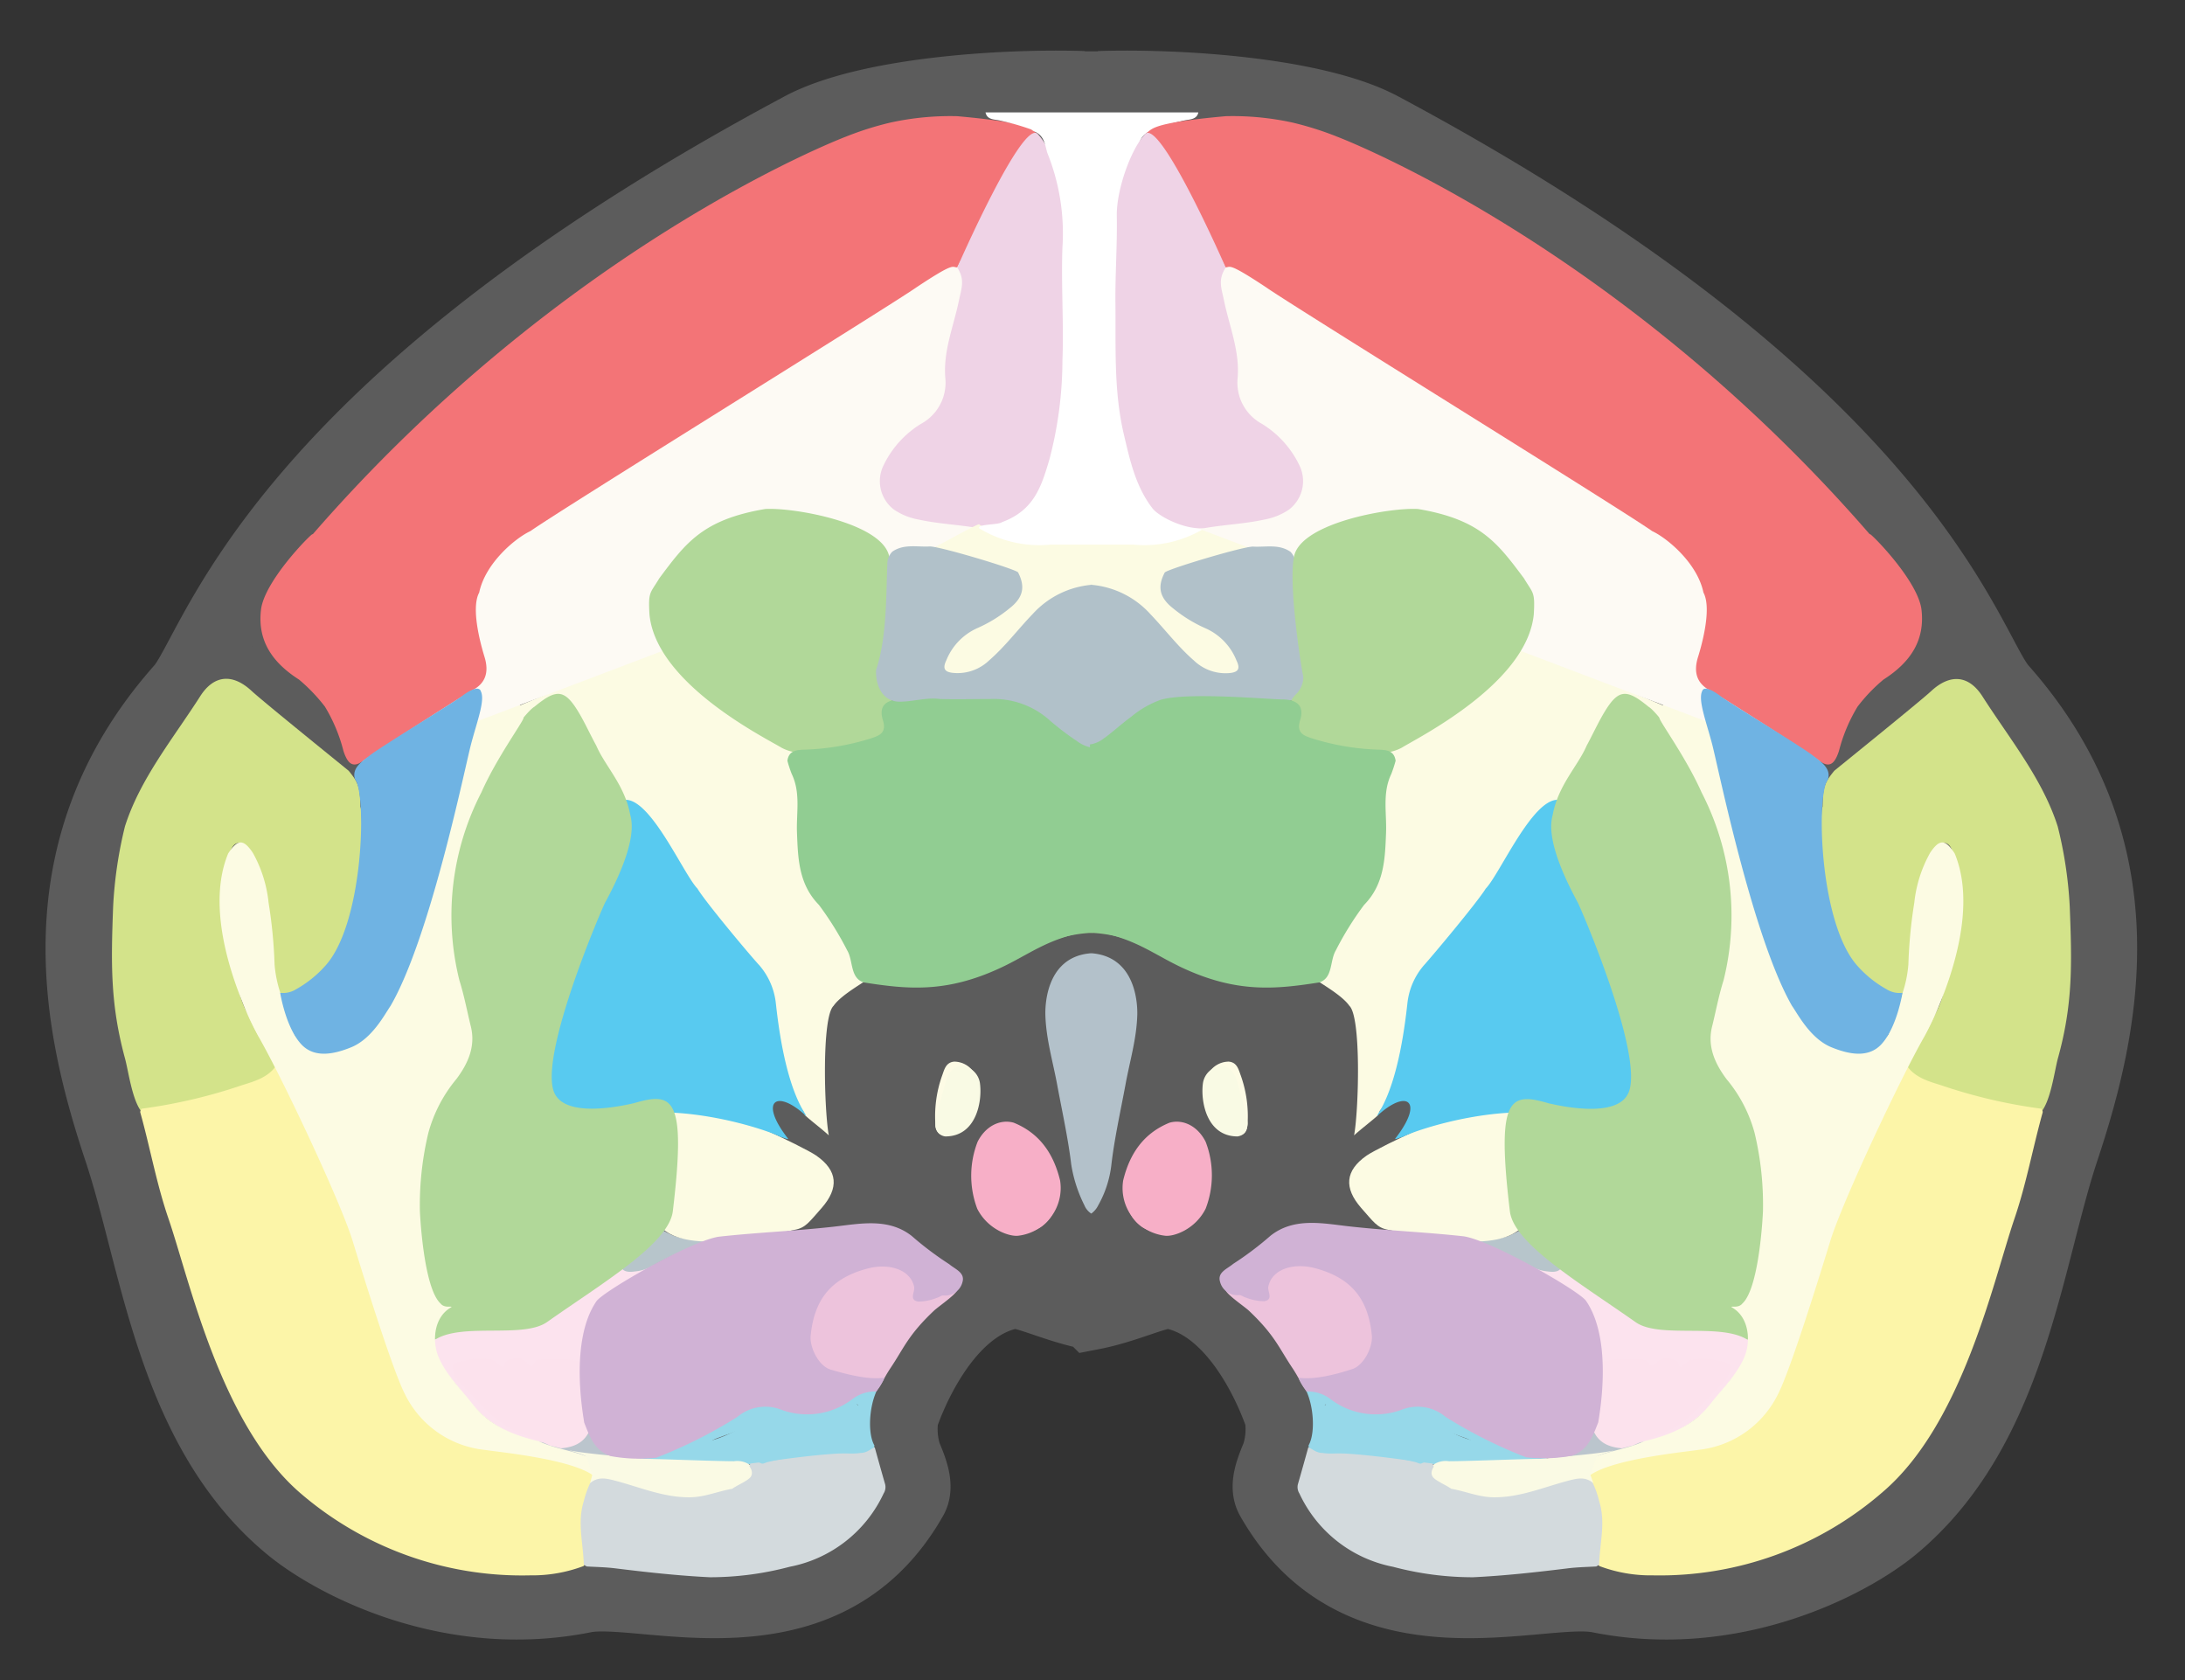 <svg xmlns="http://www.w3.org/2000/svg" id="Layer_1" data-name="Layer 1" viewBox="0 0 287.76 221.28"><rect x="0" y="0" width="287.76" height="221.28" fill="#333333" stroke="none"/><defs><style>.cls-1{fill:#5c5c5c;stroke:#5c5c5c;stroke-miterlimit:10;stroke-width:10px;}.cls-2{fill:#bbc5cd;}.cls-3{fill:#edc3dc;}.cls-4{fill:#96d8e9;}.cls-5{fill:#f37c7e;}.cls-6{fill:#b5b6b6;}.cls-7{fill:#d3e38a;}.cls-8{fill:#fafae4;}.cls-9{fill:#f7afc7;}.cls-10{fill:#83b2e0;}.cls-11{fill:#fcfbe3;}.cls-12{fill:#b0b098;}.cls-13{fill:#f0f3c7;}.cls-14{fill:#f4e3c9;}.cls-15{fill:#94ce91;}.cls-16{fill:#fdfbe5;}.cls-17{fill:#51c9f0;}.cls-18{fill:#61ccf2;}.cls-19{fill:#59caee;}.cls-20{fill:#acd695;}.cls-21{fill:#9ca8b0;}.cls-22{fill:#91cd92;}.cls-23{fill:#5ccbf3;}.cls-24{fill:#5cccf5;}.cls-25{fill:#5eccf4;}.cls-26{fill:#51c8ee;}.cls-27{fill:#50c9ef;}.cls-28{fill:#5bcaec;}.cls-29{fill:#58caf0;}.cls-30{fill:#67b4e3;}.cls-31{fill:#77b2e1;}.cls-32{fill:#65b6e5;}.cls-33{fill:#63b6e2;}.cls-34{fill:#5fb7e1;}.cls-35{fill:#7bb1e0;}.cls-36{fill:#61b6e0;}.cls-37{fill:#81b3e0;}.cls-38{fill:#b5daa3;}.cls-39{fill:#b0dab5;}.cls-40{fill:#faad59;}.cls-41{fill:#faab5b;}.cls-42{fill:#4cc7eb;}.cls-43{fill:#fce3ee;}.cls-44{fill:#fce2ed;}.cls-45{fill:#faaa54;}.cls-46{fill:#faaa59;}.cls-47{fill:#faa951;}.cls-48{fill:#b7c5cb;}.cls-49{fill:#f9fae4;}.cls-50{fill:#fcf5a8;}.cls-51{fill:#d3dadd;}.cls-52{fill:#b1d899;}.cls-53{fill:#d0b2d5;}.cls-54{fill:#fdfaf4;}.cls-55{fill:#f37477;}.cls-56{fill:#efd3e6;}.cls-57{fill:#6fb3e3;}.cls-58{fill:#b3c1ca;}.cls-59{fill:#fff;}.cls-60{fill:#b1c1c9;}</style></defs><title>MarmosetAtlas</title><path class="cls-1" d="M144.74,11.72c10.72-.34,28.57.84,37.06,5.39,70,37.41,76.87,68.51,81.58,73.81,18.75,21.13,13.35,44.53,8.08,60.38-4.86,14.63-6.86,36.65-22.24,49.48-5.67,4.72-21,12.79-38.59,9.25-7.78-1.56-31.4,7.48-42.95-12.86-.83-1.46,0-3.49.8-5.42a11.47,11.47,0,0,0,.43-5.23s-4.64-14.71-14.67-16.54c-1.63-.29-5.83,1.88-10.44,2.77a.63.63,0,0,1-.29-.08l0-160.91H144l0,160.91a.92.92,0,0,1-.34.07c-4.59-.9-8.76-3.05-10.38-2.76-10,1.83-14.67,16.54-14.67,16.54a11.47,11.47,0,0,0,.43,5.23c.81,1.93,1.63,4,.8,5.42-11.55,20.34-35.17,11.3-42.95,12.86-17.63,3.54-32.92-4.53-38.59-9.25C22.89,188,20.89,165.93,16,151.3c-5.28-15.85-10.67-39.25,8.08-60.38,4.71-5.3,11.6-36.4,81.58-73.81,8.49-4.55,26.34-5.73,37.06-5.39"></path><path class="cls-2" d="M84.67,193.14c-2.52,1.06-13.19-3.16-15.61-3.64a52.25,52.25,0,0,0,8.22-4.76C78.45,186,82.85,192.35,84.67,193.14Z"></path><path class="cls-3" d="M117.28,180.15c-.86,1.28-1.44,2.65-1.74,2.75-2.94,1-5.19-1.48-7.45-3.13-.68-.49-1.56-3-1.64-3.71-.36-3.48,2-6.83,4.41-9,1.24-1.08,5.14-.65,7.08-.64a3,3,0,0,1,2.81,3c0,1.27,3.72-.09,5.15.22.95.2-2.22,2.32-2.89,2.95C119.59,175.82,119.07,177.48,117.28,180.15Z"></path><path class="cls-4" d="M115.15,190.33c0,.81-.45,1.42-1.22,1.34-5-.46-9.87,1.23-14.86,1.2-3.82-.48-11.4.18-15.23-.3-1.15-.94,3.46-1.36,4.26-1.69,3.42-1.43,6.52-3.45,9.85-5a5.16,5.16,0,0,1,4.35-.55,13,13,0,0,0,8.32-.23c.64-.23,1.88-1.66,2.62-1.42.05,0-.52,1.09-.47,1.14.44.41.22,1-.14,1-1.55.19-.8,2.82-2.87,2.35a9.31,9.31,0,0,0-3.41,0c-1.26.19-1.26.13-1.84-1.18-.09-.21-.22,0-.31,0a2.43,2.43,0,0,1-1.87,0c-1.49-.81-2.89,0-3.79.65a16.78,16.78,0,0,1-3.15,1.4c-1,.43-2.44.58-2.38,2.19,0,.34-.54.3-.66.3a15.9,15.9,0,0,1,7.5.14,3,3,0,0,0,1.51-.08,66.18,66.18,0,0,1,8.3-1.11c.78-.07,1.54-.06,2-.83.55-.95,1.13-.31,1.9.14-.61-1.43-1.3-2.67-.26-4,.45-.59-1.37-1.36-1.48-1.87.71-1.07,3.62-2.91,4.31-1.83C114.59,183.82,114.08,188.43,115.15,190.33Z"></path><path class="cls-5" d="M117.41,16.56a1.09,1.09,0,0,1,.07-.3l2.23-.41C119.19,16.83,118.24,16.52,117.41,16.56Z"></path><path class="cls-6" d="M146.1,46.55l.37.36a.47.47,0,0,1,0,.73.7.7,0,0,1-.78.73C145.51,47.7,145.24,47,146.1,46.55Z"></path><path class="cls-7" d="M45.93,101.51c1.11,1.39,1.52,1.91,1.53,4.7a2.94,2.94,0,0,1,.12.59,60.06,60.06,0,0,1-.44,11.61,16,16,0,0,1-7.2,11.87c-.85.55-1.75,1.28-3,.87a5.2,5.2,0,0,1-1.15-3.74,56,56,0,0,0-.77-8.48c-.21-1.44-.86-2.78-1.09-4.21,0-1.11-.71-1.93-1.24-2.81-.27-.46-.61-1-1.27-.92s-.89.64-1.09,1.18a20.74,20.74,0,0,0-1.07,9.31c.28,3.21,1.55,6.31,2.32,9.41.55,2.22,1.72,3.6,2.83,6.06.51.68.89,1.72,1.39,2.42a2.58,2.58,0,0,1,.51,1.67c.14.91-.26,1.41-1.19,1.77a97.93,97.93,0,0,1-13.6,3.92,4.2,4.2,0,0,1-2.79-.22c-1.32-1.51-1.8-5.42-2.27-7.14-1.95-7.18-1.84-12.54-1.56-20a55.47,55.47,0,0,1,1.56-10.56c2-6.28,6.35-11.56,9.91-17.13,1.81-2.83,4.26-3,6.73-.73C34.57,92.33,45.82,101.4,45.93,101.51Z"></path><path class="cls-8" d="M96.39,196.05c.29-.68,1.06-.82,1.58-1.25s.82-.6.64-1.18a1.26,1.26,0,0,0-1.17-.79,6,6,0,0,0-2.07,0c-2.65.65-5.25-.36-7.88-.08a28.52,28.52,0,0,1-3.22-.62c.1-.12,9.24.28,12.38.29a2.91,2.91,0,0,1,2.42.74C99.54,194.77,99.15,195.2,96.39,196.05Z"></path><path class="cls-9" d="M138.45,155.69a6.3,6.3,0,0,1-3.69,5.66,2.79,2.79,0,0,1-3.28-.66,8.72,8.72,0,0,1-1-10.77,2.05,2.05,0,0,1,3.19-.73C136.21,151,138.34,153,138.45,155.69Z"></path><path class="cls-10" d="M58.48,93.27a8.44,8.44,0,0,1,2.69-1.45l.06.08A3.22,3.22,0,0,1,60.4,94c-.62.84-1.39,1-1.86-.22A3.86,3.86,0,0,1,58.48,93.27Z"></path><path class="cls-11" d="M126.61,88.21c-1.3-.09-1.28-.7-.93-1.4a7,7,0,0,1,2.94-3.2c1.37-.73,2.9-1.22,4-2.38a1.06,1.06,0,0,1,1.54-.07c.48.53-.27.9-.54,1.14-1.69,1.54-2.84,3.57-4.89,4.76C128,87.5,127.21,87.89,126.61,88.21Z"></path><path class="cls-12" d="M129.63,72.87l-.74-.37"></path><path class="cls-13" d="M34.45,136.47h-.38A25.24,25.24,0,0,1,31,128.42C32.16,131.11,33.3,133.79,34.45,136.47Z"></path><path class="cls-7" d="M31,128.07a16.43,16.43,0,0,1-1.52-7.32A28.32,28.32,0,0,1,31,128.07Z"></path><path class="cls-13" d="M29.48,120.39a11.12,11.12,0,0,1,.76-7.69A40.5,40.5,0,0,0,29.48,120.39Z"></path><path class="cls-14" d="M56.62,140.86l-.44,0a3.13,3.13,0,0,1,2.3-3.31l.1.08C58.28,138.88,57.28,139.77,56.62,140.86Z"></path><path class="cls-15" d="M144,122.83a18,18,0,0,0-8.47,2.45,13,13,0,0,1-4,1.68,5.06,5.06,0,0,1,1.05-1c3-1.66,6.07-3.38,9.22-4.86a5.14,5.14,0,0,1,2.15-.44"></path><path class="cls-16" d="M128.89,143.87c0,3-1.46,5-3.63,5.53-1.36.35-2-.17-2.07-1.34a15.86,15.86,0,0,1,.89-6.43c.29-.8.49-1.74,1.59-1.83a3.11,3.11,0,0,1,2.56,1.38A3.56,3.56,0,0,1,128.89,143.87Z"></path><path class="cls-17" d="M76.13,146c-1.36.06-1.87-.81-2.21-1.85a.45.45,0,0,1,.29-.59c.27-.12.61,0,.58.23-.21,1.74,1.16,1,1.9,1.08a17.74,17.74,0,0,0,2.33,0c-.73,1.19-1.94.32-2.51,1.1h-.38Z"></path><path class="cls-18" d="M93.33,145.61c.53-.05,1.12.14,1.53-.37.6-.27,1.07-1,1.85-.62.43.2,0,.65.06,1s.24.49,0,.74C95.69,145.79,94.38,146.28,93.33,145.61Z"></path><path class="cls-19" d="M96.77,146.35c0-.25-.39-.5,0-.74h.38l.39,1.07A.82.82,0,0,1,96.77,146.35Z"></path><path class="cls-20" d="M63.13,168.64c.53-1.41,1.62-1.76,3.05-1.47C65.1,167.54,64.35,168.53,63.13,168.64Z"></path><path class="cls-21" d="M142.64,144.9c1.1-.11.45,1.51,1.53,1.42-.54.58-1.25,1.05-2,.56C141,146.06,143.17,145.71,142.64,144.9Z"></path><path class="cls-21" d="M143.4,142.71c-.43.06-.78.19-.39.65s.18.71-.38.76c-.12-.49-1-.79-.48-1.41A.71.71,0,0,1,143.4,142.71Z"></path><path class="cls-22" d="M145.17,122c-.58.15-.94.22-1.29.32-.6.19-1.21.41-1.76,0a.38.38,0,0,1,0-.62,2.2,2.2,0,0,1,1.81-.1A12.21,12.21,0,0,1,145.17,122Z"></path><path class="cls-16" d="M128.51,144.25c.2,2-1.64,3.13-3,4.46a1,1,0,0,1-1.66-.74,15.55,15.55,0,0,1,1.25-7c.23-.6.82-.43,1.3-.19A3.5,3.5,0,0,1,128.51,144.25Z"></path><path class="cls-23" d="M78,128.43v-1.1c.42-.26.27-.78.52-1.11a.7.7,0,0,1,1.23,0c.45.7-.33,1.18-.51,1.78C79.05,128.78,78.62,128.74,78,128.43Z"></path><path class="cls-24" d="M82.24,117.83h.39a1.25,1.25,0,0,1,.8,1.43A1.51,1.51,0,0,1,83,120C81.12,119.8,81.06,119.63,82.24,117.83Z"></path><path class="cls-25" d="M101.36,142.32c0,.4,0,.82-.38,1.09-.73-1.11-.28-2.25-.1-3.39C101.56,140.71,101.27,141.55,101.36,142.32Z"></path><path class="cls-26" d="M83,120v-.73c.39-.47.11-2.21,1.53-.73h0C84.7,119.68,84.19,120.17,83,120Z"></path><path class="cls-18" d="M101,144.15a.74.74,0,0,1-.34,1.17c-.46.24-.63-.14-.81-.44.09-.44-.57-.95-.08-1.26S100.53,144,101,144.15Z"></path><path class="cls-27" d="M93.71,121.85c0,.4,0,.82.38,1.09-.06.37-.19.74-.67.63s-.45-.63-.47-1S92.91,121.53,93.71,121.85Z"></path><path class="cls-28" d="M97.15,124.77l1.15,1.46C97.33,126.17,97.12,125.56,97.15,124.77Z"></path><path class="cls-29" d="M102.88,138.66a14.57,14.57,0,0,0,.38,3.29C101.88,141,102.5,139.81,102.88,138.66Z"></path><path class="cls-29" d="M102.12,135.37c0,.73,0,1.46,0,2.19A1.61,1.61,0,0,1,102.12,135.37Z"></path><path class="cls-29" d="M96.39,124c-.92-.45-1.3-1.34-2.1-2.2,1.21-.12,1.23,1.16,2.07,1.12Z"></path><path class="cls-30" d="M49.3,123.38c-.14.75-.25,1.28-.35,1.82-.06.32-.21.59-.6.55s-.45-.35-.5-.66a5.8,5.8,0,0,0-.29-1.4c-.23-.49-.72-.91-.2-1.47.26-.28.58-.13.86,0C48.8,122.53,49.29,122.9,49.3,123.38Z"></path><path class="cls-31" d="M55.86,101.74c-.64,1.46-1.27.45-1.91,0h0c-.07-.42-.86-.67-.37-1.2a1.2,1.2,0,0,1,1.14-.44c.56.14.27.69.41,1.05a4,4,0,0,0,.35.59A.24.24,0,0,1,55.86,101.74Z"></path><path class="cls-32" d="M58.17,107.24c0,.24,0,.48,0,.72-.38.1-.89.54-1.07-.14a1.31,1.31,0,0,1,.83-1.78C58.31,106.4,58.09,106.85,58.17,107.24Z"></path><path class="cls-33" d="M55.86,101.74h-.38v-.18c0-.52-.12-1.16.73-1.24.25,0,.58,0,.6.3A1,1,0,0,1,55.86,101.74Z"></path><path class="cls-34" d="M49.21,102c0,.31-.26.4-.51.38a.82.82,0,0,1-.8-.83.37.37,0,0,1,.46-.41A1.18,1.18,0,0,1,49.21,102Z"></path><path class="cls-35" d="M52.42,101.74c-.45.19-.92.5-1.3-.09a.36.36,0,0,1,.25-.56c.58-.15,1,0,1.05.65Z"></path><path class="cls-36" d="M54,101.74q-.77,1.55-1.53,0H54Z"></path><path class="cls-37" d="M58.09,95.56c-.25.12-.4.26-.54.24s-.23-.2-.34-.31c.14-.09.27-.24.41-.24S57.88,95.41,58.09,95.56Z"></path><path class="cls-38" d="M78.43,119.66c-.61,2.46-2.55,4.28-3.44,6.6,0,.11,0,.22,0,.32-.59.82-.42,2-1.51,2.58h0c-.36-1.74.94-3,1.65-4.3A22.69,22.69,0,0,1,78.43,119.66Z"></path><path class="cls-39" d="M80.7,116a1.79,1.79,0,0,1-.77,1.45A1.35,1.35,0,0,1,80.7,116Z"></path><path class="cls-40" d="M44,143.05c1.21-.34,2.52-1.22,3.09.85.24.84,1.33.91,2.21,1.28-.63.62-1.29.35-1.86.43a.88.88,0,0,1-.76-.36c-.52-.35-1-.77-1.52-1.11A1.08,1.08,0,0,1,44,143.05Z"></path><path class="cls-41" d="M45.16,144.14a1.79,1.79,0,0,1,1.52,1.11A1.87,1.87,0,0,1,45.16,144.14Z"></path><path class="cls-41" d="M57.38,130.62a1.28,1.28,0,0,1-.75-1.46A2,2,0,0,1,57.38,130.62Z"></path><path class="cls-29" d="M85.68,110.15c-1-.11-1.25-.62-.76-1.46A2,2,0,0,1,85.68,110.15Z"></path><path class="cls-42" d="M84.14,107.58c-.41-.09-1.26.24-.75-.72Z"></path><path class="cls-41" d="M53.73,148.21a1.19,1.19,0,0,1,1.15-.73l.89-.22c.34-.09.64,0,.73.32s-.25.54-.55.57C55.21,148.2,54.47,148.19,53.73,148.21Z"></path><path class="cls-9" d="M128.7,159.17a12.3,12.3,0,0,1,.05-8.82c1.06-2.1,3-3,4.75-2.51,3.53,1.43,5.29,4.23,6.11,7.6a6.32,6.32,0,0,1-5.47,7.28C133,162.89,130.1,161.94,128.7,159.17Z"></path><path class="cls-43" d="M86.78,167.39c-3.77.83-8.55,4.76-9.23,8.36a22,22,0,0,0-.27,9c.27,3.25-2.62,5.57-6.37,5.1a15.11,15.11,0,0,1-9.83-6.19c-1-1.34-2.15-2.53-3-3.93-1.2-1.85-1.88-5,.12-7.06l.38-.36c.32-1.3,1.52-1.83,2.57-2.26,5.35-2.21,9.64-5.81,13.87-9.49,1.48-1,2.76-2.18,4.33-3,.78-.42,2.11-1.35,3-.75s.13,1.82.08,2.61a6.35,6.35,0,0,1-.49,1.95c-.76,1-.17,2.56-1.55,3.28-.7,1.85-.56,2.08,1.34,2.19S87.09,165.81,86.78,167.39Z"></path><path class="cls-43" d="M77.38,173.31c-.12-1.57,1.53-1.44,2.3-2.15,1.19-1.11,2.91-.9,3.09-2.77a3,3,0,0,1-.86-3.6,23.49,23.49,0,0,0,1.32-4.87c0-.74.09-2.49-.64-3a1.55,1.55,0,0,0-2,0c-1.73,1.24-11.73,10.64-18.39,13.64-1.19.54-2.68,1-3.55,2a3.92,3.92,0,0,0-1.16,3.67,1.09,1.09,0,0,0,.29.41c.37.18.81.14,1.17.33a3.68,3.68,0,0,0,1.16.38,4.18,4.18,0,0,0,.5,0,5.77,5.77,0,0,0,1.63-.48c.76.09,1.38.59,2.16.61a3.11,3.11,0,0,0,1-.25,2,2,0,0,1,1.62,0c1.26.65,2.54.24,3.82.22h3a5.07,5.07,0,0,0,1,0,1.83,1.83,0,0,0,.46-.18c.54-.26,1-.34,1.3.34a1.39,1.39,0,0,0,.23.41c1,.47,1.11-.32,1.41-.87a2.49,2.49,0,0,0,.12-.47,2,2,0,0,0-.69-1.53,1.56,1.56,0,0,1-.42-1.68Z"></path><path class="cls-44" d="M77.71,188.22c.18-.87,1.07-1.53.77-2.53a10.18,10.18,0,0,1-.38-3.76c0-2.33,0-2.33-2.43-2.77a5.33,5.33,0,0,0-1.54-.19H72.41q-.41,0-.81,0a2.45,2.45,0,0,0-.77.15c-.57-.06-.39,1-1.16.67a3.26,3.26,0,0,0-1.11-.87,2.55,2.55,0,0,0-1,0,1.93,1.93,0,0,0-.93.36c-.3.14,0,1.19-.87.48a2.75,2.75,0,0,0-1-.69,4.49,4.49,0,0,0-1.32-.14,7,7,0,0,0-.79,0,5.23,5.23,0,0,0-.78.11,4.7,4.7,0,0,0-.51.12c-.57.19-1.27.09-1.71.62a2.79,2.79,0,0,0,1,2.39c2.08,2.11,3.93,4.43,6.61,5.95,1.65.92,3.47,1.44,5.16,2.23l1.45.37C75.57,190.58,77,190,77.71,188.22Z"></path><path class="cls-45" d="M58.8,132.29c.64,2.87,2.38,4.11-4,11.44-.43.5-2.74,3.2-5.46,3.58-.52-.59,4.38-4.46,5.7-6,2-2.31,3.57-4.7,2.24-7.88a5.85,5.85,0,0,1-.25-1.78,4.3,4.3,0,0,0-.49-1.57c-.79.52-.61,1.43-1,2.14-.56.86-.69,1.92-1.33,2.75s-4.52,11.17-3.9,11.87c-3.47,2.37-7.59-4.14-8.32-5.13-.53-.71.17-1.29,1.15-1.28a16.47,16.47,0,0,0,2.92-.41c5.72-1.12,8.66-9.69,10.1-15.53,1.06-4.39,1.58-2.06,1.63-1.61C58.41,127.13,58,128.4,58.8,132.29Z"></path><path class="cls-46" d="M57.39,130.89a9.17,9.17,0,0,0,.6,3.16c.62,1.5,0,2.95-.85,4.29a7.66,7.66,0,0,1-2,2.78c-.17-.07-.46-.17-.45-.29.17-2-1.66-2.78-2.61-4.09l1.55-2.55c1.28-.43.93-1.75,1.51-2.57-.24-1.43.84-2.49,1-4,.74.65.45,1.27.53,1.81C56.91,129.91,57,130.49,57.39,130.89Z"></path><path class="cls-45" d="M52,136.74c1.38.14,1.8,1.64,3.07,2,.39.11,3.17-.73,3-.49-.46.59-2.17,2.06-1.91,2.61A49.52,49.52,0,0,1,50.7,146c-1.47.17-2.4-.94-2.43-2.65a1.15,1.15,0,0,1,.25-.46c.39-.32.9-.19,1.32-.32s-.2-.09-.13-.24c-.61-.79-2.24-.47-2.25-1.91C49,139.19,51.13,138.66,52,136.74Z"></path><path class="cls-47" d="M48.61,143a4.84,4.84,0,0,1-3.44-1.82c.92.19,1.45-.72,2.29-.74.42,1,2.17.49,2.29,1.83-.22.47-.83.39-1.14.73Z"></path><path class="cls-48" d="M82,165c-.62,1.82-.22,2.7,1.61,2.43a5.75,5.75,0,0,0,2.56-.87,52.56,52.56,0,0,1,7.25-3.24c.94-.31,1.18-.6-1.39-.26a6,6,0,0,1-2.9-.2c-1-.23-2.48-1.45-3.43-1.2A4.73,4.73,0,0,0,82,165Z"></path><path class="cls-11" d="M107.48,152.16c2.89,2,3,4.3.75,6.89-1.63,1.82-2.1,2.64-3.59,2.9-1.08.19-11.67,3-16.31.58-3.56-1.88-6.15-7.21-6.85-10.92-.81-4.29,3.84-5.06,4.87-5.39,2.12-.7,3.56-.71,6.48-.41C94.58,145.7,105.8,151,107.48,152.16Z"></path><path class="cls-9" d="M130.15,160.89c.76.61,2.86,3,6.87.73h0c3-2,2.19-6,2-6.59-.57-1.89-2.17-3.54-3.21-4.69-1.23-1.36-4.24-4.38-6.68,2.26A8.37,8.37,0,0,0,130.15,160.89Z"></path><path class="cls-9" d="M128.64,156.57c0,.34,0,.68,0,1,.36-.28.89-.89,1,0s.82,1.37.87,2.17c.51.2.45.77.76,1.1a3.38,3.38,0,0,0,3.06,1.09,5.53,5.53,0,0,1,1.53-.73h0a14.23,14.23,0,0,1,2.29-2.56V158c-.34-.24-.79-.12-1.13-.35a2.44,2.44,0,0,0-.43-.21,1.56,1.56,0,0,0-.48,0c-.52.1-1,.41-1.58.24a6,6,0,0,0-.74-.1,6.78,6.78,0,0,0-.78,0c-.6,0-1.21,0-1.81-.06s-.66-1-1.27-1.16A1.11,1.11,0,0,0,128.64,156.57Z"></path><path class="cls-9" d="M137.4,155.77c.41-.45.15-1.33,1-1.46a10,10,0,0,0-4.21-4.78c-1.86-1.16-3-.8-4.28,1.05a10.35,10.35,0,0,0-1.4,3.74c0,.47.07.94.1,1.41a1.15,1.15,0,0,0,1.26.33c.52-.17.61-.75,1-1a1.64,1.64,0,0,1,.81-.19,1.05,1.05,0,0,1,.52.3c.36.4.5,1,1.09,1.16a.89.89,0,0,0,1-.62c.54-1.33,1.14-.86,1.78-.08C136.52,155.92,136.93,156.16,137.4,155.77Z"></path><path class="cls-49" d="M123.19,148.06a1.48,1.48,0,0,0,1.31,1.59c4.14,0,4.89-4.74,4.55-7.05a2.68,2.68,0,0,0-2.42-2.25c-1,0-1.82,1-2.08,2.08C124.39,143.13,123.11,147.33,123.19,148.06Z"></path><path class="cls-50" d="M22.17,160.42c-1.56-4.56-2.4-9.29-3.69-13.91-.05-.17.07-.35.17-.51a69.26,69.26,0,0,0,13.26-3.11c1.63-.5,3.3-1,4.36-2.42.76-.17,1,.42,1.26.86a80.68,80.68,0,0,1,7.89,17c2.57,7.25,3.82,14.88,7,22,1.37,3.06,2.86,6,5.81,7.94a11.75,11.75,0,0,0,6.75,2.2c4-.06,7.73,1.27,11.5,2.34a2.55,2.55,0,0,1,1.69,1.38,2.61,2.61,0,0,1-.1,1.49c-.83,2.61-1.42,5.24-.77,8a2.39,2.39,0,0,1-.46,2.55,19.16,19.16,0,0,1-7,1.22,44.75,44.75,0,0,1-30.39-10.92C29,187.42,25,168.66,22.17,160.42Z"></path><path class="cls-51" d="M76.88,205.91c-.08-2.74-.87-5.45,0-8.22a13.32,13.32,0,0,1,.83-2.37,2.23,2.23,0,0,1,2.91-1c1.4.41,2.84.69,4.21,1.17a16.22,16.22,0,0,0,11.16.06c1.85-.1,2.29-1.2,2.82-2.82,4.63-.58,9.83-1.44,14.52-1.4.81,0,1.25-.48,1.87-.74.45,1.62.9,3.24,1.37,4.86a1.58,1.58,0,0,1-.2,1.22A17.24,17.24,0,0,1,104,206.32a41,41,0,0,1-10.49,1.38c-4.16-.2-8.31-.66-12.45-1.17-1.27-.16-2.52-.18-3.78-.25C77.12,206.18,76.9,206.14,76.88,205.91Z"></path><path class="cls-4" d="M112.82,185.08c.34-.08.79-.46,1,0,.29.61,1.14,5.63,0,6.08s-2.55.13-3.79.19a42.64,42.64,0,0,0-9,1.2c-.25.07-.54.25-.73.17-3.23-1.33-6.64-.34-9.94-.76-.09,0-.16-.16-.29-.29A4.87,4.87,0,0,1,93,189.87a15.33,15.33,0,0,0,4.44-1.82c.46-1,3.62-2.28,4.54-1.77.66.36,8,1.27,8.17.66s.64-.68,1.18-.76C112,186.07,112.82,185.08,112.82,185.08Z"></path><path class="cls-11" d="M118.57,71.77c-.14.59-6.65,54.21-4.24,57.05.16.2-3.42,2-4.55,3.63-1.58,1.5-1.23,13.79-.63,17.06-.7-.67-2.52-2.07-3.08-2.6-.09,0-.27-.67-.36-.71-2-2.34-4.68-11.39-5.13-13.44A16.79,16.79,0,0,0,97.15,127c-2.73-3.34-14.62-20.7-16.13-20.53-1.22-1.95-2.14-5-3.07-7.06a14.61,14.61,0,0,0-3.26-5.8C73,91.7,73,91.72,70.94,93.18a9,9,0,0,0-2.59,2.37,5.48,5.48,0,0,1-4.44,3c-.4.09-.8.16-1-.27-.41-1.1.14-2.12.3-3.17"></path><path class="cls-29" d="M100,127.11a9.14,9.14,0,0,1,2.17,4.94c.3,2.67,1.13,9.9,3.58,14.15.1.18.59.93.36.71-3.8-3.53-6.24-2-2.35,3,.18.24-.62-.12-1-.21-1.4-.8-14.52-5.38-23.76-2-3.07,1.13-5.85-1.28-6.53-2.7-1.81-4.56.31-10.06.82-12.85s3.54-7.47,3.64-7.93c.06-.15,3.6-7.61,4.39-9.18.22-.44-.32-1.9.08-3.08.54-1.57-.51-6.42.86-6.63,3.42-.3,7.74,9.77,9.59,11.68C92.94,118.83,98.84,125.87,100,127.11Z"></path><path class="cls-52" d="M70.39,93.06c2.94-2.42,4-2.33,5.9.88.74,1.25,1.55,3,2.24,4.25,1.15,2.68,3.69,5.12,4.45,9,.14.73,1.24,3.32-3.26,11.62C79.55,119,70.86,139,73,143.9c1.23,2.79,6.49,2.29,10.5,1.37,5.13-1.51,6.92-.86,5.11,14.22-.51,4.29-9.26,9.45-16.56,14.6-3.08,2.17-10.88.12-14.54,2.2-1.85,1.06-3.35-6.94-3.59-7.65-3-8.8,1.55-17,2.32-19.65a17.61,17.61,0,0,1,3.38-6.75c2.69-3-.61-5.8-1.36-9.25-.8-3.75.08-13.62-.12-17.45-.14-2.62,2.82-6.05,4.53-10.91C64,101,69,93.86,70.39,93.06Z"></path><path class="cls-11" d="M34.05,136.51c-1.4-2.58-7.66-15.3-4-24.12,1.24-1.91,2-1.93,3.24-.1a16.9,16.9,0,0,1,2.08,6.57,63.36,63.36,0,0,1,.79,8.14,15.82,15.82,0,0,0,.76,3.74c.63,1.83,1.13,3.7,1.9,5.49.41,1,3.08-.34,6.36.39,5.3.59,4.86-4.85,5.43-6,.71-1.67,3-3.45,2.6-5.08-.55-2,1.87-6,1.93-6.58.67-6.39,3-14.17,3.46-15.86.36-1.1,3.79-11.27,4.73-12.11.37-.25,3,1.29,3.41,1.14,1.31-.49,2.27,1.1,2.2,2.45-.19.67-3.58,5.32-5.54,9.76a35.32,35.32,0,0,0-2.9,24.75c.63,2,1,4,1.49,6,.68,2.64-.32,4.92-1.88,7a18.73,18.73,0,0,0-3.7,7.11,40.7,40.7,0,0,0-1.11,10.26c0,.18.45,10.11,2.72,12.19.53.69,1.61.26,1.41.5-2.37,1.31-2.53,4.61-1.64,6.62,1,2.31,2.88,4.1,4.42,6.09,2.21,2.83,5.32,4.13,8.76,4.93,2,.95,4.34,1.21,6.43,2.06.71.68,1.22,1.4.66,2.4-3.05-2.13-12.07-3-14.37-3.34a13.21,13.21,0,0,1-10.37-7.34c-1.73-3.36-5.91-17-6.91-20.26C44.79,158.11,37.2,142,34.05,136.51Z"></path><path class="cls-8" d="M78,194.21,77.27,192c.31-.36-2.67-1.06-2.24-1,2.62.52,8.38.91,11,1.23.21.07,5.89.37,8.38.35,1,0,2-.09,3,0A1.45,1.45,0,0,1,99,193.73c.15.76-.41,1.05-.95,1.38s-1.11.58-1.62.94c-1.85.32-3.59,1.09-5.52,1.12-3.55.05-6.74-1.38-10.06-2.23-1.22-.32-2.19-.44-3.15.38C77.79,195,77.92,194.58,78,194.21Z"></path><path class="cls-53" d="M116.42,181.43c.15.08-.57,1.25-1,1.81a4.91,4.91,0,0,0-3.16,1,9.84,9.84,0,0,1-9.5,1.35,5.74,5.74,0,0,0-5.66,1,62.7,62.7,0,0,1-10.67,5.37,20.78,20.78,0,0,1-6-.21c-2.17-.74-2.77-2.61-3.49-4.41-.12-.9-2-10.74,1.62-16,1-1.38,12.79-8.13,16.23-8.5,5-.55,10-.74,15.06-1.31,3.39-.38,7.17-1.2,10.25,1.25a42.44,42.44,0,0,0,4.92,3.7c.77.66,2.09,1.1,1.74,2.33a2.34,2.34,0,0,1-2.54,1.78c-.28,0-.57.26-.87.33a6.78,6.78,0,0,1-2.39.48c-1.32-.19-.43-1.28-.57-1.94-.48-2.3-3.33-3.15-6.11-2.42-4.88,1.28-7.06,4.13-7.52,8.88-.14,1.44,1,3.93,2.62,4.43C111.39,180.94,114.26,181.72,116.42,181.43Z"></path><path class="cls-54" d="M47.71,100.72C47,97.82,67.84,67.43,68,67.31c3-2.44,55.68-31.69,55.82-31.8,1.15-.06,1.71-1.6,3.07-1.1,1.93.8,1.77,2.52,1.41,3.87a47.7,47.7,0,0,0-1.92,12.17c0,2.15-1.7,4-3.61,5.34s-4,2.68-4.75,5.21c-1.26,4.46.92,7.33,5.83,7.4a25.55,25.55,0,0,1,6.09,1.11"></path><path class="cls-55" d="M126.06,15.3c10.3.93,9.62,1.75,10.63,2.37a2,2,0,0,0-1.57,1.1c-.73,1.87-7.14,12.55-9.05,16.44-.73,0-.27-.76-5.35,2.61h0c-3.64,2.55-46.56,29.09-50.87,32.12h0c-2,.93-5.94,4.23-6.74,8.09-1.25,2.29.53,7.9.72,8.54C64.4,88.49,64,90.06,62,91,58.77,93,49.28,99.1,47.9,100.14s-2.09.52-2.67-1.26a21.46,21.46,0,0,0-2.44-5.83,22.75,22.75,0,0,0-3.41-3.56c-3.62-2.31-5.5-5.23-5-9.26.51-3.77,6.41-9.75,6.76-9.89h.06C74.06,32.55,110.13,18.48,111.39,18a41.29,41.29,0,0,1,5.88-1.86A36.83,36.83,0,0,1,126.06,15.3Z"></path><path class="cls-56" d="M136.69,17.67c1.88,2,3.78,7.36,3.72,10.76-.08,3.82.22,7.67.18,11.47-.06,5.73.23,11.57-1.09,17.22-.8,3.39-1.54,6.9-3.78,9.81-.93,1.2-4.66,3-7.09,2.58s-5.17-.54-7.7-1.1a8.5,8.5,0,0,1-3.15-1.27,4.7,4.7,0,0,1-1.4-5.9,13,13,0,0,1,4.92-5.43,6.16,6.16,0,0,0,3.2-6c-.31-3.55,1.08-6.81,1.78-10.19.37-1.78.82-2.77-.21-4.39C126.07,35.21,134.73,15.44,136.69,17.67Z"></path><path class="cls-52" d="M85.53,80.86c-.17-3,.1-2.69,1.3-4.71h0c3.48-4.66,5.72-7.73,13.93-9.12,3.65-.24,15.38,1.79,16.34,6.21.78,3.59-.9,14.48-1.21,15.86a3.07,3.07,0,0,0,.91,2.27c1.68,1.62,1.47,4.45.5,5.26-1.13.94-10.35,4.09-14.41,1.81C100.47,97,86.34,89.92,85.53,80.86Z"></path><path class="cls-22" d="M144,122.68a9.85,9.85,0,0,0-1.41.1c-4.89,1-7.21,3-10.84,4.68-7.14,3.32-12.2,2.82-18,1.91-1.82-.59-1.36-2.84-2.17-4.21a41.77,41.77,0,0,0-3.73-6c-2.66-2.71-2.76-6.1-2.89-9.52-.1-2.58.51-5.22-.69-7.72a14.75,14.75,0,0,1-.57-1.74c.19-1.42,1.32-1.43,2.42-1.47a32.2,32.2,0,0,0,8.55-1.47c1.25-.39,2.11-.79,1.6-2.43-.56-1.81.35-2.69,2.39-2.71,1.77,0,12.45-1,16,.06a12.9,12.9,0,0,1,3.83,2.25c1.26.91,2.41,2,3.66,2.89a3.94,3.94,0,0,0,1.43.7A2.25,2.25,0,0,0,144,98"></path><path class="cls-57" d="M51.44,132.45c-.75,1.08-2.39,4.29-5.14,5.44-2.43,1-4.91,1.42-6.58-.33-2.09-2.19-2.82-6.82-2.82-6.82a3.21,3.21,0,0,0,2.06-.45A14.86,14.86,0,0,0,43,127c4.64-5.44,5.24-20.59,4-23.94l-.25-.47c-.48-1.49,1.06-2.41,2-3.15,1.44-1.13,11.9-7.5,12.2-7.86C63.12,90,63.31,91,63.31,91c.63,1.17-.49,4-1.29,7.06S56.66,123.46,51.44,132.45Z"></path><path class="cls-2" d="M202.82,193.14c2.52,1.06,13.19-3.16,15.61-3.64a52.25,52.25,0,0,1-8.22-4.76C209,186,204.64,192.35,202.82,193.14Z"></path><path class="cls-3" d="M170.21,180.15c.86,1.28,1.43,2.65,1.74,2.75,2.94,1,5.19-1.48,7.45-3.13.67-.49,1.56-3,1.64-3.71.35-3.48-2-6.83-4.41-9-1.24-1.08-5.14-.65-7.08-.64a3,3,0,0,0-2.81,3c0,1.27-3.72-.09-5.15.22-1,.2,2.21,2.32,2.88,2.95C167.89,175.82,168.42,177.48,170.21,180.15Z"></path><path class="cls-4" d="M172.34,190.33c0,.81.44,1.42,1.21,1.34,5-.46,9.88,1.23,14.86,1.2,3.83-.48,11.41.18,15.23-.3,1.16-.94-3.46-1.36-4.25-1.69-3.42-1.43-6.52-3.45-9.85-5a5.16,5.16,0,0,0-4.35-.55,13,13,0,0,1-8.33-.23c-.63-.23-1.87-1.66-2.61-1.42-.05,0,.52,1.09.47,1.14a.58.58,0,0,0,.14,1c1.54.19.8,2.82,2.86,2.35a9.31,9.31,0,0,1,3.41,0c1.27.19,1.27.13,1.85-1.18.09-.21.22,0,.31,0a2.4,2.4,0,0,0,1.86,0c1.5-.81,2.9,0,3.8.65a16.5,16.5,0,0,0,3.15,1.4c1,.43,2.44.58,2.37,2.19,0,.34.55.3.67.3a15.94,15.94,0,0,0-7.51.14,3,3,0,0,1-1.5-.08,66.18,66.18,0,0,0-8.3-1.11c-.78-.07-1.54-.06-2-.83-.55-.95-1.13-.31-1.9.14.61-1.43,1.3-2.67.26-4-.45-.59,1.37-1.36,1.47-1.87-.7-1.07-3.61-2.91-4.3-1.83C172.9,183.82,173.41,188.43,172.34,190.33Z"></path><path class="cls-5" d="M170.08,16.56a1.09,1.09,0,0,0-.07-.3l-2.23-.41C168.29,16.83,169.25,16.52,170.08,16.56Z"></path><path class="cls-11" d="M143.46,77.53a10.72,10.72,0,0,1,7.31,3.34c2.14,2.08,3.89,4.5,6.15,6.48a6.25,6.25,0,0,0,4.46,1.75c2.16-.08,2.7-.92,1.74-2.83a8.21,8.21,0,0,0-3.86-3.9,17.45,17.45,0,0,1-4-2.45c-1.36-1.16-2.63-2.39-1.51-4.37.27-.48,11.18-3.21,10.66-3.51-.18-.07-5.65-3.13-5.8-3-1.48,1.31-9.56,1.58-15,2.15h.39c-5.49-.57-13.57-.84-15.05-2.15-.15-.12-5.62,2.94-5.8,3-.52.3,10.38,3,10.66,3.51,1.12,2-.15,3.21-1.51,4.37a17.66,17.66,0,0,1-4,2.45,8.21,8.21,0,0,0-3.86,3.9c-1,1.91-.42,2.75,1.74,2.83a6.25,6.25,0,0,0,4.46-1.75c2.26-2,4-4.4,6.15-6.48A10.7,10.7,0,0,1,144,77.53"></path><path class="cls-7" d="M241.56,101.51c-1.11,1.39-1.52,1.91-1.53,4.7a2.94,2.94,0,0,0-.12.59,59.27,59.27,0,0,0,.44,11.61,16,16,0,0,0,7.2,11.87c.85.55,1.75,1.28,3,.87a5.2,5.2,0,0,0,1.15-3.74,56,56,0,0,1,.77-8.48c.21-1.44.86-2.78,1.09-4.21a5.3,5.3,0,0,1,1.23-2.81c.28-.46.61-1,1.28-.92s.89.64,1.09,1.18a20.88,20.88,0,0,1,1.07,9.31c-.28,3.21-1.55,6.31-2.32,9.41-.55,2.22-1.72,3.6-2.83,6.06-.51.68-.9,1.72-1.39,2.42a2.58,2.58,0,0,0-.51,1.67c-.14.91.26,1.41,1.19,1.77a97.93,97.93,0,0,0,13.6,3.92,4.2,4.2,0,0,0,2.79-.22c1.32-1.51,1.8-5.42,2.26-7.14,2-7.18,1.85-12.54,1.56-20A54.72,54.72,0,0,0,271,108.84c-2-6.28-6.35-11.56-9.91-17.13-1.81-2.83-4.26-3-6.73-.73C252.92,92.33,241.67,101.4,241.56,101.51Z"></path><path class="cls-8" d="M191.1,196.05c-.3-.68-1.06-.82-1.58-1.25s-.82-.6-.64-1.18a1.26,1.26,0,0,1,1.17-.79,6,6,0,0,1,2.07,0c2.64.65,5.25-.36,7.88-.08a28.52,28.52,0,0,0,3.22-.62c-.1-.12-9.24.28-12.39.29a2.89,2.89,0,0,0-2.41.74C188,194.77,188.34,195.2,191.1,196.05Z"></path><path class="cls-9" d="M149,155.69a6.32,6.32,0,0,0,3.7,5.66,2.78,2.78,0,0,0,3.27-.66,8.73,8.73,0,0,0,1-10.77,2.06,2.06,0,0,0-3.2-.73C151.28,151,149.15,153,149,155.69Z"></path><path class="cls-10" d="M229,93.27a8.44,8.44,0,0,0-2.69-1.45l-.07.08a3.23,3.23,0,0,0,.84,2.08c.62.84,1.39,1,1.86-.22A3.86,3.86,0,0,0,229,93.27Z"></path><path class="cls-11" d="M160.87,88.21c1.31-.09,1.29-.7.94-1.4a7,7,0,0,0-2.94-3.2c-1.38-.73-2.9-1.22-4-2.38a1.06,1.06,0,0,0-1.54-.07c-.48.53.27.9.54,1.14,1.68,1.54,2.84,3.57,4.89,4.76C159.5,87.5,160.27,87.89,160.87,88.21Z"></path><path class="cls-12" d="M157.86,72.87l.74-.37"></path><path class="cls-13" d="M253,136.47h.38a25,25,0,0,0,3.05-8.05Q254.76,132.46,253,136.47Z"></path><path class="cls-7" d="M256.49,128.07a16.43,16.43,0,0,0,1.52-7.32A27.91,27.91,0,0,0,256.49,128.07Z"></path><path class="cls-13" d="M258,120.39a11.12,11.12,0,0,0-.76-7.69A40.5,40.5,0,0,1,258,120.39Z"></path><path class="cls-14" d="M230.87,140.86l.43,0a3.12,3.12,0,0,0-2.29-3.31l-.1.08C229.21,138.88,230.21,139.77,230.87,140.86Z"></path><path class="cls-15" d="M143.5,122.83a18,18,0,0,1,8.47,2.45,13,13,0,0,0,3.95,1.68,5.06,5.06,0,0,0-1-1c-3.05-1.66-6.08-3.38-9.22-4.86a5.14,5.14,0,0,0-2.15-.44"></path><path class="cls-16" d="M158.59,143.87c0,3,1.47,5,3.64,5.53,1.36.35,2-.17,2.07-1.34a16,16,0,0,0-.89-6.43c-.3-.8-.49-1.74-1.59-1.83a3.11,3.11,0,0,0-2.56,1.38A3.61,3.61,0,0,0,158.59,143.87Z"></path><path class="cls-17" d="M211.35,146c1.36.06,1.88-.81,2.22-1.85a.45.45,0,0,0-.29-.59c-.27-.12-.61,0-.59.23.22,1.74-1.15,1-1.89,1.08a17.74,17.74,0,0,1-2.33,0c.72,1.19,1.94.32,2.51,1.1h.37Z"></path><path class="cls-18" d="M194.16,145.61c-.53-.05-1.12.14-1.53-.37-.6-.27-1.07-1-1.85-.62-.43.2,0,.65-.06,1s-.25.49,0,.74C191.8,145.79,193.11,146.28,194.16,145.61Z"></path><path class="cls-19" d="M190.72,146.35c0-.25.39-.5,0-.74h-.39c-.12.36-.25.71-.38,1.07A.82.82,0,0,0,190.72,146.35Z"></path><path class="cls-20" d="M224.36,168.64c-.53-1.41-1.63-1.76-3.06-1.47C222.39,167.54,223.14,168.53,224.36,168.64Z"></path><path class="cls-21" d="M144.85,144.9c-1.1-.11-.45,1.51-1.53,1.42.53.58,1.25,1.05,2,.56C146.49,146.06,144.32,145.71,144.85,144.9Z"></path><path class="cls-21" d="M144.09,142.71c.43.06.78.19.39.65s-.18.71.38.76c.12-.49,1-.79.48-1.41A.71.71,0,0,0,144.09,142.71Z"></path><path class="cls-22" d="M142.32,122c.58.15.94.22,1.29.32.6.19,1.2.41,1.76,0a.38.38,0,0,0,0-.62,2.2,2.2,0,0,0-1.81-.1A11.34,11.34,0,0,0,142.32,122Z"></path><path class="cls-16" d="M159,144.25c-.2,2,1.64,3.13,3,4.46a1,1,0,0,0,1.66-.74,15.55,15.55,0,0,0-1.25-7c-.24-.6-.82-.43-1.3-.19A3.49,3.49,0,0,0,159,144.25Z"></path><path class="cls-23" d="M209.45,128.43v-1.1c-.42-.26-.28-.78-.53-1.11a.69.69,0,0,0-1.22,0c-.45.7.33,1.18.51,1.78C208.44,128.78,208.87,128.74,209.45,128.43Z"></path><path class="cls-24" d="M205.24,117.83h-.38a1.25,1.25,0,0,0-.8,1.43,1.51,1.51,0,0,0,.42.76C206.37,119.8,206.43,119.63,205.24,117.83Z"></path><path class="cls-25" d="M186.13,142.32c0,.4,0,.82.38,1.09.73-1.11.28-2.25.1-3.39C185.93,140.71,186.21,141.55,186.13,142.32Z"></path><path class="cls-26" d="M204.48,120v-.73c-.39-.47-.12-2.21-1.53-.73h0C202.79,119.68,203.3,120.17,204.48,120Z"></path><path class="cls-18" d="M186.51,144.15a.74.74,0,0,0,.33,1.17c.46.24.64-.14.82-.44-.1-.44.57-.95.08-1.26S187,144,186.51,144.15Z"></path><path class="cls-27" d="M193.78,121.85c0,.4,0,.82-.39,1.09.07.37.2.74.68.63s.44-.63.47-1S194.58,121.53,193.78,121.85Z"></path><path class="cls-28" d="M190.33,124.77l-1.14,1.46C190.16,126.17,190.37,125.56,190.33,124.77Z"></path><path class="cls-29" d="M184.6,138.66a14,14,0,0,1-.37,3.29C185.61,141,185,139.81,184.6,138.66Z"></path><path class="cls-29" d="M185.36,135.37v2.19A1.61,1.61,0,0,0,185.36,135.37Z"></path><path class="cls-29" d="M191.1,124c.92-.45,1.3-1.34,2.1-2.2C192,121.72,192,123,191.13,123Z"></path><path class="cls-30" d="M238.19,123.38l.34,1.82c.07.32.22.59.61.55s.45-.35.5-.66a5.36,5.36,0,0,1,.29-1.4c.23-.49.72-.91.2-1.47-.26-.28-.58-.13-.86,0C238.69,122.53,238.2,122.9,238.19,123.38Z"></path><path class="cls-31" d="M231.63,101.74c.64,1.46,1.27.45,1.91,0h0c.07-.42.86-.67.37-1.2a1.2,1.2,0,0,0-1.14-.44c-.56.14-.27.69-.41,1.05a4,4,0,0,1-.35.59A.24.24,0,0,0,231.63,101.74Z"></path><path class="cls-32" d="M229.32,107.24c0,.24,0,.48,0,.72.38.1.89.54,1.07-.14a1.32,1.32,0,0,0-.83-1.78C229.18,106.4,229.4,106.85,229.32,107.24Z"></path><path class="cls-33" d="M231.63,101.74H232v-.18c0-.52.12-1.16-.73-1.24-.26,0-.58,0-.6.3A1,1,0,0,0,231.63,101.74Z"></path><path class="cls-34" d="M238.28,102c0,.31.26.4.51.38a.82.82,0,0,0,.8-.83.37.37,0,0,0-.46-.41A1.15,1.15,0,0,0,238.28,102Z"></path><path class="cls-35" d="M235.07,101.74c.45.19.92.5,1.29-.09a.35.35,0,0,0-.24-.56c-.58-.15-1,0-1.05.65Z"></path><path class="cls-36" d="M233.54,101.74q.77,1.55,1.53,0h-1.53Z"></path><path class="cls-37" d="M229.4,95.56c.25.12.4.26.53.24s.23-.2.35-.31c-.14-.09-.28-.24-.41-.24S229.61,95.41,229.4,95.56Z"></path><path class="cls-38" d="M209.06,119.66c.6,2.46,2.55,4.28,3.44,6.6,0,.11,0,.22,0,.32.59.82.42,2,1.51,2.58h0c.36-1.74-.95-3-1.65-4.3A22.69,22.69,0,0,0,209.06,119.66Z"></path><path class="cls-39" d="M206.79,116a1.76,1.76,0,0,0,.77,1.45A1.36,1.36,0,0,0,206.79,116Z"></path><path class="cls-40" d="M243.49,143.05c-1.21-.34-2.52-1.22-3.09.85-.24.84-1.33.91-2.21,1.28.63.62,1.29.35,1.85.43a.88.88,0,0,0,.77-.36c.52-.35,1-.77,1.52-1.11A1.09,1.09,0,0,0,243.49,143.05Z"></path><path class="cls-41" d="M242.33,144.14a1.78,1.78,0,0,0-1.52,1.11A1.87,1.87,0,0,0,242.33,144.14Z"></path><path class="cls-41" d="M230.11,130.62a1.29,1.29,0,0,0,.75-1.46A2,2,0,0,0,230.11,130.62Z"></path><path class="cls-29" d="M201.8,110.15c1-.11,1.26-.62.77-1.46A2,2,0,0,0,201.8,110.15Z"></path><path class="cls-42" d="M203.35,107.58c.41-.09,1.26.24.75-.72Z"></path><path class="cls-41" d="M233.76,148.21a1.19,1.19,0,0,0-1.15-.73l-.89-.22c-.34-.09-.65,0-.73.32s.25.54.55.57C232.27,148.2,233,148.19,233.76,148.21Z"></path><path class="cls-9" d="M158.78,159.17a12.25,12.25,0,0,0,0-8.82c-1.06-2.1-3-3-4.75-2.51-3.53,1.43-5.29,4.23-6.11,7.6a6.32,6.32,0,0,0,5.47,7.28C154.52,162.89,157.38,161.94,158.78,159.17Z"></path><path class="cls-43" d="M200.7,167.39c3.77.83,8.56,4.76,9.24,8.36a22.16,22.16,0,0,1,.27,9c-.28,3.25,2.62,5.57,6.36,5.1a15.13,15.13,0,0,0,9.84-6.19c1-1.34,2.15-2.53,3.05-3.93,1.19-1.85,1.88-5-.12-7.06l-.39-.36c-.31-1.3-1.51-1.83-2.56-2.26-5.35-2.21-9.64-5.81-13.88-9.49-1.47-1-2.75-2.18-4.32-3-.78-.42-2.11-1.35-3-.75s-.13,1.82-.09,2.61a6.65,6.65,0,0,0,.49,1.95c.76,1,.18,2.56,1.56,3.28.69,1.85.55,2.08-1.34,2.19S200.4,165.81,200.7,167.39Z"></path><path class="cls-43" d="M210.1,173.31c.13-1.57-1.52-1.44-2.29-2.15-1.19-1.11-2.92-.9-3.1-2.77a3,3,0,0,0,.86-3.6,24.14,24.14,0,0,1-1.31-4.87c0-.74-.09-2.49.64-3a1.55,1.55,0,0,1,1.95,0c1.73,1.24,11.73,10.64,18.39,13.64,1.18.54,2.68,1,3.55,2a4,4,0,0,1,1.16,3.67,1.22,1.22,0,0,1-.29.41c-.37.18-.81.14-1.17.33a3.68,3.68,0,0,1-1.16.38,4.18,4.18,0,0,1-.5,0,5.77,5.77,0,0,1-1.63-.48c-.76.09-1.38.59-2.16.61a3,3,0,0,1-1-.25,2,2,0,0,0-1.63,0c-1.25.65-2.54.24-3.81.22h-3a5.07,5.07,0,0,1-1,0,1.83,1.83,0,0,1-.46-.18c-.54-.26-1-.34-1.3.34a1.39,1.39,0,0,1-.23.41c-1,.47-1.11-.32-1.41-.87a1.91,1.91,0,0,1-.12-.47,2,2,0,0,1,.69-1.53,1.54,1.54,0,0,0,.41-1.68Z"></path><path class="cls-44" d="M209.78,188.22c-.18-.87-1.08-1.53-.77-2.53a10,10,0,0,0,.37-3.76c0-2.33,0-2.33,2.44-2.77a5.31,5.31,0,0,1,1.53-.19h1.72c.28,0,.55,0,.82,0a2.51,2.51,0,0,1,.77.15c.57-.06.39,1,1.16.67a3.26,3.26,0,0,1,1.11-.87,2.55,2.55,0,0,1,1,0,1.93,1.93,0,0,1,.93.36c.3.14,0,1.19.87.48a2.75,2.75,0,0,1,1-.69,4.49,4.49,0,0,1,1.32-.14,7,7,0,0,1,.79,0,5.23,5.23,0,0,1,.78.11,4.7,4.7,0,0,1,.51.12c.57.19,1.27.09,1.71.62a2.79,2.79,0,0,1-1,2.39c-2.09,2.11-3.93,4.43-6.62,5.95-1.64.92-3.46,1.44-5.16,2.23l-1.44.37C211.92,190.58,210.45,190,209.78,188.22Z"></path><path class="cls-45" d="M228.69,132.29c-.64,2.87-2.39,4.11,4,11.44.44.5,2.75,3.2,5.47,3.58.52-.59-4.38-4.46-5.7-6-2-2.31-3.57-4.7-2.24-7.88a5.85,5.85,0,0,0,.25-1.78,4.3,4.3,0,0,1,.49-1.57c.79.52.61,1.43,1,2.14.56.86.69,1.92,1.33,2.75s4.52,11.17,3.9,11.87c3.47,2.37,7.59-4.14,8.31-5.13.53-.71-.17-1.29-1.15-1.28a16.3,16.3,0,0,1-2.91-.41c-5.72-1.12-8.66-9.69-10.1-15.53-1.06-4.39-1.58-2.06-1.64-1.61C229.08,127.13,229.45,128.4,228.69,132.29Z"></path><path class="cls-46" d="M230.1,130.89a9,9,0,0,1-.61,3.16c-.62,1.5,0,2.95.85,4.29a7.69,7.69,0,0,0,2,2.78c.17-.07.46-.17.45-.29-.17-2,1.65-2.78,2.61-4.09l-1.55-2.55c-1.29-.43-.93-1.75-1.52-2.57.25-1.43-.83-2.49-1-4-.73.65-.44,1.27-.52,1.81C230.58,129.91,230.51,130.49,230.1,130.89Z"></path><path class="cls-45" d="M235.45,136.74c-1.38.14-1.8,1.64-3.08,2-.39.11-3.16-.73-3-.49.46.59,2.17,2.06,1.9,2.61a50.52,50.52,0,0,0,5.49,5.15c1.46.17,2.39-.94,2.43-2.65a1.15,1.15,0,0,0-.25-.46c-.39-.32-.9-.19-1.32-.32s.2-.09.13-.24c.61-.79,2.24-.47,2.25-1.91C238.49,139.19,236.36,138.66,235.45,136.74Z"></path><path class="cls-47" d="M238.88,143a4.86,4.86,0,0,0,3.44-1.82c-.92.19-1.45-.72-2.29-.74-.42,1-2.17.49-2.3,1.83.23.47.84.39,1.15.73Z"></path><path class="cls-48" d="M205.45,165c.63,1.82.23,2.7-1.6,2.43a5.75,5.75,0,0,1-2.56-.87,53.09,53.09,0,0,0-7.25-3.24c-.94-.31-1.18-.6,1.38-.26a6,6,0,0,0,2.91-.2c1-.23,2.48-1.45,3.43-1.2A4.73,4.73,0,0,1,205.45,165Z"></path><path class="cls-11" d="M180,152.16c-2.89,2-3,4.3-.75,6.89,1.63,1.82,2.09,2.64,3.59,2.9,1.08.19,11.67,3,16.31.58,3.56-1.88,6.15-7.21,6.85-10.92.81-4.29-3.85-5.06-4.87-5.39-2.12-.7-3.56-.71-6.48-.41C192.91,145.7,181.69,151,180,152.16Z"></path><path class="cls-9" d="M157.34,160.89c-.77.61-2.86,3-6.87.73h0c-3-2-2.19-6-2-6.59.56-1.89,2.17-3.54,3.21-4.69,1.22-1.36,4.24-4.38,6.68,2.26A8.37,8.37,0,0,1,157.34,160.89Z"></path><path class="cls-9" d="M158.85,156.57c0,.34,0,.68,0,1-.36-.28-.89-.89-1,0S157,159,157,159.8c-.52.2-.45.77-.76,1.1a3.39,3.39,0,0,1-3.06,1.09,5.67,5.67,0,0,0-1.53-.73h0a14.62,14.62,0,0,0-2.29-2.56V158c.33-.24.79-.12,1.13-.35a2.44,2.44,0,0,1,.43-.21,1.54,1.54,0,0,1,.48,0c.52.1,1,.41,1.58.24a6,6,0,0,1,.74-.1,6.78,6.78,0,0,1,.78,0c.6,0,1.21,0,1.81-.06s.66-1,1.26-1.16A1.12,1.12,0,0,1,158.85,156.57Z"></path><path class="cls-9" d="M150.09,155.77c-.41-.45-.16-1.33-1-1.46a10,10,0,0,1,4.21-4.78c1.86-1.16,3-.8,4.28,1.05a10.54,10.54,0,0,1,1.4,3.74c0,.47-.07.94-.1,1.41a1.15,1.15,0,0,1-1.26.33c-.52-.17-.62-.75-1-1a1.66,1.66,0,0,0-.81-.19,1,1,0,0,0-.52.3c-.36.4-.5,1-1.09,1.16a.89.89,0,0,1-1-.62c-.54-1.33-1.15-.86-1.78-.08C151,155.92,150.56,156.16,150.09,155.77Z"></path><path class="cls-49" d="M164.3,148.06c-.07.66-.22,1.4-1.31,1.59-4.14,0-4.9-4.74-4.56-7.05a2.7,2.7,0,0,1,2.43-2.25c1,0,1.82,1,2.07,2.08C163.1,143.13,164.38,147.33,164.3,148.06Z"></path><path class="cls-58" d="M143.78,125.53c6.17.5,6,7.45,6,8-.07,3.23-1,6.22-1.57,9.38-.62,3.33-1.45,7.07-1.84,10.44a14.13,14.13,0,0,1-1.73,5.36,2.94,2.94,0,0,1-.92,1.1,2.38,2.38,0,0,1-.91-1.1,18.36,18.36,0,0,1-1.73-5.36c-.4-3.37-1.22-7.11-1.84-10.44-.58-3.16-1.5-6.15-1.57-9.38,0-.58-.15-7.53,6-8"></path><path class="cls-50" d="M265.32,160.42c1.55-4.56,2.4-9.29,3.69-13.91.05-.17-.07-.35-.17-.51a69.08,69.08,0,0,1-13.26-3.11c-1.63-.5-3.3-1-4.36-2.42-.77-.17-1,.42-1.27.86a81.14,81.14,0,0,0-7.88,17c-2.57,7.25-3.82,14.88-7,22-1.37,3.06-2.86,6-5.82,7.94a11.7,11.7,0,0,1-6.74,2.2c-4-.06-7.73,1.27-11.5,2.34a2.55,2.55,0,0,0-1.69,1.38,2.61,2.61,0,0,0,.1,1.49c.83,2.61,1.42,5.24.77,8a2.39,2.39,0,0,0,.46,2.55,19.12,19.12,0,0,0,7,1.22A44.76,44.76,0,0,0,248,196.43C258.51,187.42,262.51,168.66,265.32,160.42Z"></path><path class="cls-51" d="M210.61,205.91c.08-2.74.87-5.45,0-8.22a11.91,11.91,0,0,0-.83-2.37,2.22,2.22,0,0,0-2.91-1c-1.39.41-2.83.69-4.2,1.17a16.22,16.22,0,0,1-11.16.06c-1.86-.1-2.29-1.2-2.83-2.82-4.62-.58-9.82-1.44-14.51-1.4-.81,0-1.25-.48-1.87-.74-.45,1.62-.9,3.24-1.37,4.86a1.58,1.58,0,0,0,.2,1.22,17.22,17.22,0,0,0,12.32,9.65A41,41,0,0,0,194,207.7c4.16-.2,8.31-.66,12.45-1.17,1.27-.16,2.52-.18,3.78-.25C210.36,206.18,210.59,206.14,210.61,205.91Z"></path><path class="cls-4" d="M174.67,185.08c-.34-.08-.79-.46-1,0-.29.61-1.13,5.63,0,6.08s2.54.13,3.79.19a42.64,42.64,0,0,1,9,1.2c.24.07.54.25.72.17,3.24-1.33,6.65-.34,10-.76.09,0,.16-.16.29-.29a4.87,4.87,0,0,0-2.85-1.79,15.33,15.33,0,0,1-4.44-1.82c-.46-1-3.62-2.28-4.54-1.77-.67.36-8,1.27-8.17.66s-.64-.68-1.18-.76C175.49,186.07,174.67,185.08,174.67,185.08Z"></path><path class="cls-11" d="M168.92,71.77c.14.59,6.64,54.21,4.24,57.05-.17.2,3.42,2,4.55,3.63,1.58,1.5,1.23,13.79.62,17.06.71-.67,2.53-2.07,3.09-2.6.09,0,.27-.67.36-.71,2-2.34,4.68-11.39,5.13-13.44a16.79,16.79,0,0,1,3.43-5.77c2.73-3.34,14.61-20.7,16.13-20.53,1.22-1.95,2.14-5,3.07-7.06a14.71,14.71,0,0,1,3.25-5.8c1.74-1.9,1.72-1.88,3.76-.42a9,9,0,0,1,2.59,2.37,5.48,5.48,0,0,0,4.44,3c.4.09.8.16,1-.27.41-1.1-.14-2.12-.3-3.17"></path><path class="cls-29" d="M187.53,127.11a9.14,9.14,0,0,0-2.17,4.94c-.3,2.67-1.13,9.9-3.58,14.15-.1.18-.59.93-.36.71,3.8-3.53,6.24-2,2.35,3-.18.24.62-.12,1-.21,1.4-.8,14.52-5.38,23.76-2,3.07,1.13,5.85-1.28,6.53-2.7,1.81-4.56-.31-10.06-.82-12.85s-3.54-7.47-3.65-7.93c0-.15-3.59-7.61-4.38-9.18-.22-.44.32-1.9-.09-3.08-.53-1.57.52-6.42-.85-6.63-3.42-.3-7.74,9.77-9.6,11.68C194.55,118.83,188.65,125.87,187.53,127.11Z"></path><path class="cls-52" d="M217.1,93.06c-2.94-2.42-4-2.33-5.9.88-.74,1.25-1.56,3-2.24,4.25-1.15,2.68-3.69,5.12-4.45,9-.14.73-1.24,3.32,3.26,11.62.17.2,8.86,20.21,6.69,25.11-1.23,2.79-6.49,2.29-10.5,1.37-5.13-1.51-6.92-.86-5.11,14.22.51,4.29,9.25,9.45,16.56,14.6,3.08,2.17,10.88.12,14.54,2.2,1.85,1.06,3.35-6.94,3.59-7.65,3-8.8-1.55-17-2.32-19.65a17.75,17.75,0,0,0-3.38-6.75c-2.69-3,.61-5.8,1.35-9.25.81-3.75-.08-13.62.13-17.45.14-2.62-2.82-6.05-4.54-10.91C223.51,101,218.47,93.86,217.1,93.06Z"></path><path class="cls-11" d="M253.43,136.51c1.41-2.58,7.67-15.3,4-24.12-1.23-1.91-2-1.93-3.23-.1a17.09,17.09,0,0,0-2.09,6.57,63.35,63.35,0,0,0-.78,8.14,15.82,15.82,0,0,1-.76,3.74c-.63,1.83-1.13,3.7-1.9,5.49-.42,1-3.09-.34-6.36.39-5.3.59-4.86-4.85-5.43-6-.71-1.67-3-3.45-2.6-5.08.55-2-1.87-6-1.93-6.58-.67-6.39-3-14.17-3.46-15.86-.37-1.1-3.8-11.27-4.73-12.11-.37-.25-3,1.29-3.42,1.14-1.3-.49-2.27,1.1-2.19,2.45.19.67,3.58,5.32,5.54,9.76a35.32,35.32,0,0,1,2.9,24.75c-.63,2-1,4-1.49,6-.69,2.64.32,4.92,1.87,7a18.61,18.61,0,0,1,3.71,7.11,40.69,40.69,0,0,1,1.1,10.26c0,.18-.44,10.11-2.71,12.19-.54.69-1.61.26-1.41.5,2.37,1.31,2.53,4.61,1.64,6.62-1,2.31-2.88,4.1-4.43,6.09-2.2,2.83-5.32,4.13-8.76,4.93-2,.95-4.33,1.21-6.42,2.06-.71.68-1.22,1.4-.66,2.4,3.05-2.13,12.07-3,14.37-3.34a13.23,13.23,0,0,0,10.37-7.34c1.73-3.36,5.91-17,6.91-20.26C242.7,158.11,250.28,142,253.43,136.51Z"></path><path class="cls-8" d="M209.45,194.21l.77-2.18c-.31-.36,2.67-1.06,2.24-1-2.62.52-8.38.91-11,1.23-.22.07-5.89.37-8.39.35-1,0-2-.09-3,0a1.45,1.45,0,0,0-1.51,1.12c-.15.76.41,1.05.95,1.38s1.11.58,1.62.94c1.85.32,3.59,1.09,5.52,1.12,3.55.05,6.74-1.38,10.06-2.23,1.22-.32,2.18-.44,3.14.38Z"></path><path class="cls-53" d="M171.07,181.43c-.15.08.57,1.25,1,1.81a4.88,4.88,0,0,1,3.15,1,9.85,9.85,0,0,0,9.51,1.35,5.74,5.74,0,0,1,5.66,1A62.33,62.33,0,0,0,201,191.91a20.78,20.78,0,0,0,6-.21c2.17-.74,2.77-2.61,3.49-4.41.12-.9,2-10.74-1.62-16-1-1.38-12.8-8.13-16.23-8.5-5-.55-10.05-.74-15.07-1.31-3.38-.38-7.16-1.2-10.25,1.25a42.33,42.33,0,0,1-4.91,3.7c-.78.66-2.09,1.1-1.74,2.33a2.34,2.34,0,0,0,2.54,1.78c.28,0,.57.26.87.33a6.74,6.74,0,0,0,2.39.48c1.31-.19.42-1.28.57-1.94.48-2.3,3.33-3.15,6.11-2.42,4.88,1.28,7.06,4.13,7.52,8.88.14,1.44-1,3.93-2.62,4.43C176.1,180.94,173.22,181.72,171.07,181.43Z"></path><path class="cls-59" d="M143.94,14.8h13.88c-.21,1-1.21.9-1.91,1.08a32,32,0,0,0-4.1,1.17,3.21,3.21,0,0,1-.46.29c-1.26.54-1.35,1.71-1.65,2.77a28.36,28.36,0,0,0-2,12.49c.16,5-.21,9.94,0,14.92a52,52,0,0,0,1.73,13c1.06,3.56,2,6.68,6.24,8.24.46.39,3.27.23,2.95.81a15.2,15.2,0,0,1-9.33,2.15c-.06,0-5.67,0-5.67,0l0-56.86h.39l-.05,56.86s-5.62,0-5.68,0a15.19,15.19,0,0,1-9.32-2.15c-.32-.58,2.49-.42,3-.81,4.23-1.56,5.18-4.68,6.24-8.24a51.54,51.54,0,0,0,1.72-13c.19-5-.18-10,0-14.92a28.36,28.36,0,0,0-2-12.49c-.3-1.06-.39-2.23-1.65-2.77a2.39,2.39,0,0,1-.46-.29,32,32,0,0,0-4.1-1.17c-.7-.18-1.7-.05-1.92-1.08h13.89"></path><path class="cls-54" d="M239.78,100.72c.68-2.9-20.13-33.29-20.25-33.41-2.95-2.44-55.69-31.69-55.83-31.8-1.14-.06-1.7-1.6-3.06-1.1-1.93.8-1.78,2.52-1.41,3.87a47.7,47.7,0,0,1,1.92,12.17c0,2.15,1.7,4,3.6,5.34s4,2.68,4.76,5.21c1.26,4.46-.92,7.33-5.84,7.4a25.56,25.56,0,0,0-6.08,1.11"></path><path class="cls-55" d="M161.43,15.3c-10.31.93-9.62,1.75-10.64,2.37a2,2,0,0,1,1.58,1.1c.73,1.87,7.14,12.55,9,16.44.73,0,.26-.76,5.35,2.61h0c3.63,2.55,46.56,29.09,50.87,32.12h0c2,.93,5.95,4.23,6.75,8.09,1.24,2.29-.53,7.9-.73,8.54-.58,1.92-.2,3.49,1.8,4.46,3.25,1.93,12.74,8.07,14.12,9.11s2.08.52,2.66-1.26a21.49,21.49,0,0,1,2.45-5.83,21.85,21.85,0,0,1,3.41-3.56c3.62-2.31,5.49-5.23,5-9.26-.51-3.77-6.41-9.75-6.76-9.89h-.06C213.43,32.55,177.36,18.48,176.1,18a41.69,41.69,0,0,0-5.88-1.86A36.83,36.83,0,0,0,161.43,15.3Z"></path><path class="cls-56" d="M150.79,17.67c-1.87,2-3.77,7.36-3.71,10.76.07,3.82-.22,7.67-.18,11.47.06,5.73-.23,11.57,1.09,17.22.8,3.39,1.54,6.9,3.78,9.81.93,1.2,4.65,3,7.09,2.58s5.17-.54,7.7-1.1a8.5,8.5,0,0,0,3.15-1.27,4.72,4.72,0,0,0,1.4-5.9,13,13,0,0,0-4.92-5.43,6.16,6.16,0,0,1-3.2-6c.31-3.55-1.08-6.81-1.78-10.19-.37-1.78-.82-2.77.21-4.39C161.42,35.21,152.76,15.44,150.79,17.67Z"></path><path class="cls-60" d="M143.5,98.49l.47-.07a4.62,4.62,0,0,0,1.67-.79,36.64,36.64,0,0,0,3.58-2.72A11,11,0,0,1,157,92.07c2.22,0,4.44,0,6.67,0,1.8-.24,3.53.36,5.32.35,2.64,0,3.2-2.78,3.1-4.19-1.48-4.34-1.31-10.52-1.48-13.82a2.35,2.35,0,0,0-.65-1.74c-1.51-1.06-3.25-.6-4.91-.69-1.19-.07-11.44,3-11.66,3.42-1,1.9-.67,3.33,1.13,4.73a18.33,18.33,0,0,0,4.32,2.64,7.79,7.79,0,0,1,4,4.2c.59,1.2.16,1.62-1.18,1.68A6,6,0,0,1,157.26,87c-2.13-1.85-3.8-4.08-5.73-6.1A11.84,11.84,0,0,0,143.6,77h.29A11.84,11.84,0,0,0,136,80.86c-1.93,2-3.6,4.25-5.73,6.1a6,6,0,0,1-4.45,1.67c-1.34-.06-1.77-.48-1.19-1.68a7.84,7.84,0,0,1,4-4.2,18.33,18.33,0,0,0,4.32-2.64c1.8-1.4,2.11-2.83,1.13-4.73-.22-.42-10.47-3.49-11.66-3.42-1.66.09-3.4-.37-4.91.69a2.31,2.31,0,0,0-.65,1.74c-.17,3.3,0,9.48-1.48,13.82-.1,1.41.46,4.17,3.1,4.19,1.78,0,3.52-.59,5.32-.35,2.22.06,4.45,0,6.67,0a11,11,0,0,1,7.81,2.84,36.64,36.64,0,0,0,3.58,2.72,4.62,4.62,0,0,0,1.67.79l.47.07"></path><path class="cls-52" d="M202,80.86c.17-3-.1-2.69-1.3-4.71h0c-3.49-4.66-5.72-7.73-13.93-9.12-3.65-.24-15.39,1.79-16.34,6.21-.78,3.59.9,14.48,1.21,15.86a3.11,3.11,0,0,1-.91,2.27c-1.68,1.62-1.47,4.45-.5,5.26,1.13.94,10.35,4.09,14.41,1.81C187,97,201.15,89.92,202,80.86Z"></path><path class="cls-22" d="M143.5,122.68a9.85,9.85,0,0,1,1.41.1c4.89,1,7.2,3,10.84,4.68,7.14,3.32,12.19,2.82,18,1.91,1.82-.59,1.36-2.84,2.17-4.21a40.91,40.91,0,0,1,3.73-6c2.66-2.71,2.76-6.1,2.89-9.52.1-2.58-.51-5.22.69-7.72a16.85,16.85,0,0,0,.57-1.74c-.19-1.42-1.32-1.43-2.42-1.47a32.28,32.28,0,0,1-8.56-1.47c-1.24-.39-2.1-.79-1.59-2.43.56-1.81-.35-2.69-2.39-2.71-1.77,0-12.45-1-16,.06A12.77,12.77,0,0,0,149,94.37c-1.26.91-2.41,2-3.66,2.89a3.94,3.94,0,0,1-1.43.7,2.25,2.25,0,0,1-.36.06"></path><path class="cls-57" d="M236,132.45c.76,1.08,2.4,4.29,5.15,5.44,2.43,1,4.91,1.42,6.58-.33,2.09-2.19,2.82-6.82,2.82-6.82a3.21,3.21,0,0,1-2.06-.45,14.71,14.71,0,0,1-4-3.25c-4.65-5.44-5.25-20.59-4-23.94l.25-.47c.47-1.49-1.06-2.41-2-3.15-1.44-1.13-11.9-7.5-12.21-7.86-2.14-1.58-2.33-.67-2.33-.67-.63,1.17.49,4,1.29,7.06S230.83,123.46,236,132.45Z"></path></svg>
